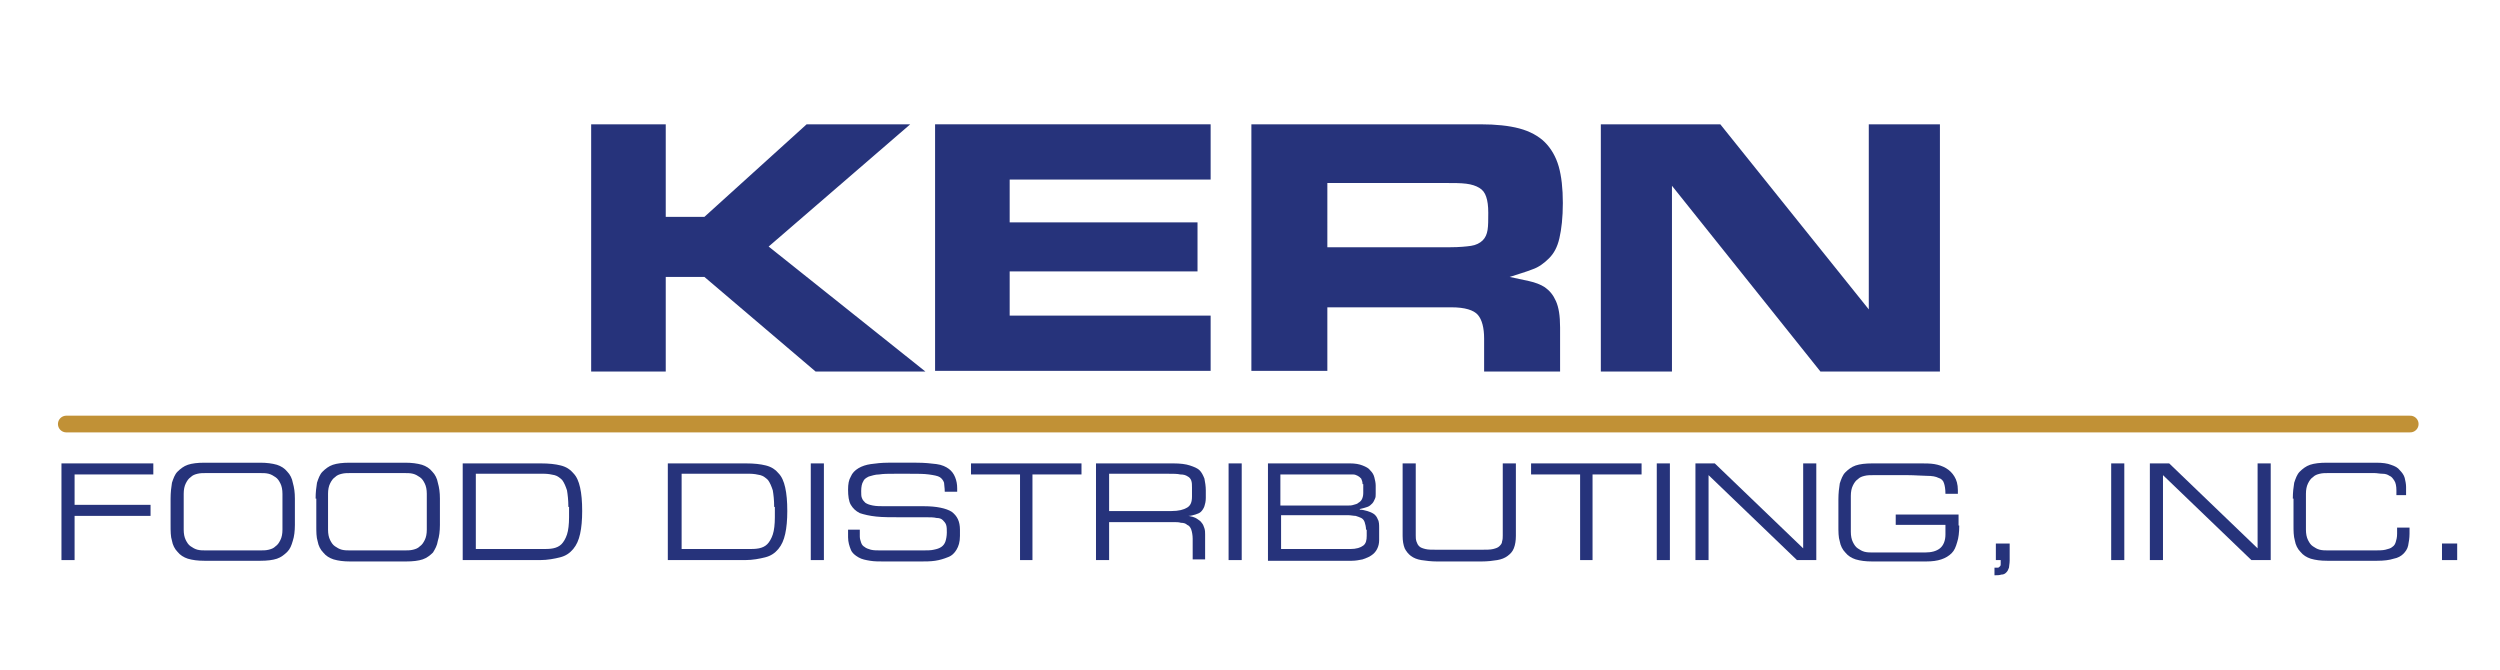 <svg xmlns="http://www.w3.org/2000/svg" xmlns:xlink="http://www.w3.org/1999/xlink" id="Layer_1" x="0px" y="0px" viewBox="0 0 362 97" style="enable-background:new 0 0 362 97;" xml:space="preserve">
<style type="text/css">
	.st0{fill:#26337B;}
	.st1{fill:#C19136;}
	.st2{fill:none;stroke:#C19136;stroke-width:2.417;stroke-linecap:round;stroke-linejoin:round;}
</style>
<polygon class="st0" points="8.9,67.1 22.2,67.1 22.2,68.7 10.8,68.7 10.8,73.1 21.8,73.1 21.8,74.7 10.8,74.7 10.8,81.1 8.9,81.1   "></polygon>
<path class="st0" d="M24.7,72.2c0-0.9,0.1-1.7,0.2-2.3c0.2-0.6,0.4-1.2,0.8-1.6c0.4-0.4,0.9-0.8,1.5-1c0.6-0.2,1.4-0.3,2.4-0.3h8.1  c0.9,0,1.7,0.1,2.4,0.3c0.6,0.2,1.1,0.5,1.5,1c0.4,0.4,0.7,1,0.8,1.6c0.2,0.7,0.3,1.4,0.3,2.3V76c0,0.9-0.1,1.7-0.3,2.3  c-0.2,0.7-0.4,1.2-0.8,1.6c-0.4,0.4-0.9,0.8-1.5,1c-0.6,0.2-1.4,0.3-2.4,0.3h-8.1c-1,0-1.7-0.1-2.4-0.3c-0.6-0.2-1.1-0.5-1.5-1  c-0.4-0.4-0.7-1-0.8-1.6c-0.2-0.6-0.2-1.4-0.2-2.3V72.2z M40.9,71.5c0-0.6-0.1-1.1-0.3-1.5c-0.2-0.4-0.4-0.7-0.7-0.9  c-0.3-0.2-0.6-0.4-1-0.5c-0.4-0.1-0.8-0.1-1.3-0.1h-7.7c-0.5,0-0.9,0-1.3,0.1c-0.4,0.1-0.7,0.2-1,0.5c-0.3,0.2-0.5,0.5-0.7,0.9  c-0.2,0.4-0.3,0.9-0.3,1.5v5.2c0,0.6,0.1,1.1,0.3,1.5c0.2,0.4,0.4,0.7,0.7,0.9c0.3,0.2,0.6,0.4,1,0.5c0.4,0.1,0.8,0.1,1.3,0.1h7.7  c0.5,0,0.9,0,1.3-0.1c0.4-0.1,0.7-0.2,1-0.5c0.3-0.2,0.5-0.5,0.7-0.9c0.2-0.4,0.3-0.9,0.3-1.5V71.5z"></path>
<path class="st0" d="M45.7,72.2c0-0.9,0.1-1.7,0.2-2.3c0.2-0.6,0.4-1.2,0.8-1.6c0.4-0.4,0.9-0.8,1.5-1c0.6-0.2,1.4-0.3,2.4-0.3h8.1  c0.9,0,1.7,0.1,2.4,0.3c0.6,0.2,1.1,0.5,1.5,1c0.4,0.4,0.7,1,0.8,1.6c0.2,0.7,0.3,1.4,0.3,2.3V76c0,0.9-0.1,1.7-0.3,2.3  C63.3,79,63,79.5,62.7,80c-0.4,0.4-0.9,0.8-1.5,1c-0.6,0.2-1.4,0.3-2.4,0.3h-8.1c-1,0-1.7-0.1-2.4-0.3c-0.6-0.2-1.1-0.5-1.5-1  c-0.4-0.4-0.7-1-0.8-1.6c-0.2-0.6-0.2-1.4-0.2-2.3V72.2z M61.8,71.5c0-0.6-0.1-1.1-0.3-1.5c-0.2-0.4-0.4-0.7-0.7-0.9  c-0.3-0.2-0.6-0.4-1-0.5c-0.4-0.1-0.8-0.1-1.3-0.1h-7.7c-0.5,0-0.9,0-1.3,0.1c-0.4,0.1-0.7,0.2-1,0.5c-0.3,0.2-0.5,0.5-0.7,0.9  c-0.2,0.4-0.3,0.9-0.3,1.5v5.2c0,0.6,0.1,1.1,0.3,1.5c0.2,0.4,0.4,0.7,0.7,0.9c0.3,0.2,0.6,0.4,1,0.5c0.4,0.1,0.8,0.1,1.3,0.1h7.7  c0.5,0,0.9,0,1.3-0.1c0.4-0.1,0.7-0.2,1-0.5c0.3-0.2,0.5-0.5,0.7-0.9c0.2-0.4,0.3-0.9,0.3-1.5V71.5z"></path>
<path class="st0" d="M67,67.1h11.3c1.2,0,2.1,0.1,2.9,0.3c0.8,0.2,1.4,0.6,1.8,1.1c0.5,0.5,0.8,1.2,1,2.1s0.3,2,0.3,3.4  c0,1.3-0.1,2.4-0.3,3.3c-0.2,0.9-0.5,1.6-1,2.2c-0.5,0.6-1.1,1-1.9,1.2c-0.8,0.2-1.8,0.4-2.9,0.4H67V67.1z M82.3,73.4  c0-1-0.1-1.8-0.2-2.4c-0.2-0.6-0.4-1.1-0.7-1.5c-0.3-0.3-0.7-0.6-1.1-0.7c-0.4-0.1-1-0.2-1.5-0.2h-9.9v10.9h9.6c0.6,0,1.1,0,1.6-0.1  c0.5-0.1,0.9-0.3,1.2-0.6c0.3-0.3,0.6-0.8,0.8-1.4c0.2-0.6,0.3-1.5,0.3-2.5V73.4z"></path>
<path class="st0" d="M96.7,67.1H108c1.2,0,2.1,0.1,2.9,0.3c0.8,0.2,1.4,0.6,1.8,1.1c0.5,0.5,0.8,1.2,1,2.1c0.2,0.9,0.3,2,0.3,3.4  c0,1.3-0.1,2.4-0.3,3.3c-0.2,0.9-0.5,1.6-1,2.2c-0.5,0.6-1.1,1-1.9,1.2c-0.8,0.2-1.8,0.4-2.9,0.4H96.7V67.1z M112.1,73.4  c0-1-0.1-1.8-0.2-2.4c-0.2-0.6-0.4-1.1-0.7-1.5c-0.3-0.3-0.7-0.6-1.1-0.7c-0.4-0.1-1-0.2-1.5-0.2h-9.9v10.9h9.6c0.6,0,1.1,0,1.6-0.1  c0.5-0.1,0.9-0.3,1.2-0.6c0.3-0.3,0.6-0.8,0.8-1.4c0.2-0.6,0.3-1.5,0.3-2.5V73.4z"></path>
<rect x="117.4" y="67.1" class="st0" width="1.9" height="14"></rect>
<path class="st0" d="M122.7,76.7h1.8v1c0,0.3,0.1,0.6,0.2,0.9c0.1,0.3,0.3,0.5,0.5,0.6c0.2,0.2,0.6,0.3,0.9,0.4  c0.4,0.1,0.9,0.1,1.5,0.1h5.9c0.7,0,1.3,0,1.7-0.1c0.5-0.1,0.8-0.2,1.1-0.4c0.3-0.2,0.5-0.5,0.6-0.8c0.1-0.3,0.2-0.8,0.2-1.3  c0-0.4,0-0.8-0.1-1.1c-0.1-0.3-0.3-0.5-0.5-0.7c-0.2-0.2-0.5-0.3-0.9-0.3c-0.4-0.1-0.9-0.1-1.5-0.1h-3.6c-1.4,0-2.7,0-3.6-0.1  c-1-0.1-1.8-0.3-2.4-0.5c-0.6-0.3-1-0.7-1.3-1.2c-0.3-0.5-0.4-1.3-0.4-2.2c0-0.8,0.1-1.4,0.4-1.9c0.2-0.5,0.6-0.9,1.1-1.2  c0.5-0.3,1.1-0.5,1.8-0.6c0.7-0.1,1.6-0.2,2.5-0.2h4.1c1.2,0,2.1,0.1,2.9,0.2c0.8,0.1,1.4,0.4,1.8,0.7c0.4,0.3,0.7,0.7,0.9,1.2  c0.2,0.5,0.3,1,0.3,1.6v0.5h-1.8c0-0.6-0.1-1-0.1-1.3c-0.1-0.3-0.3-0.6-0.6-0.8c-0.3-0.2-0.9-0.3-1.6-0.4c-0.7-0.1-1.7-0.1-2.9-0.1  h-2c-0.9,0-1.7,0-2.3,0.1c-0.6,0-1.1,0.2-1.5,0.3c-0.4,0.2-0.7,0.4-0.8,0.7c-0.2,0.3-0.3,0.8-0.3,1.4c0,0.4,0,0.8,0.1,1  c0.1,0.3,0.3,0.5,0.5,0.7c0.3,0.2,0.6,0.3,1.1,0.4s1.1,0.1,1.8,0.1h5.6c1.8,0,3.2,0.3,4,0.8c0.8,0.6,1.2,1.4,1.2,2.6v0.9  c0,0.9-0.2,1.5-0.5,2c-0.3,0.5-0.7,0.9-1.3,1.1c-0.5,0.2-1.1,0.4-1.8,0.5c-0.7,0.1-1.4,0.1-2.1,0.1h-5.3c-0.7,0-1.4,0-2-0.1  c-0.6-0.1-1.2-0.2-1.7-0.5c-0.5-0.3-0.9-0.6-1.1-1.1s-0.4-1.1-0.4-1.8V76.7z"></path>
<polygon class="st0" points="147.7,68.7 140.6,68.7 140.6,67.1 156.6,67.1 156.6,68.7 149.5,68.7 149.5,81.1 147.7,81.1 "></polygon>
<path class="st0" d="M158.7,67.1h11.2c1,0,1.8,0.1,2.4,0.3c0.6,0.2,1.1,0.4,1.4,0.7s0.5,0.7,0.7,1.2c0.1,0.5,0.2,1.1,0.2,1.7v1.1  c0,0.5-0.1,0.9-0.2,1.2c-0.1,0.3-0.3,0.6-0.5,0.8c-0.2,0.2-0.5,0.3-0.8,0.4c-0.3,0.1-0.7,0.2-1,0.2v0c0.5,0.1,0.9,0.2,1.2,0.4  c0.3,0.2,0.6,0.4,0.7,0.6c0.2,0.2,0.3,0.5,0.4,0.8c0.1,0.3,0.1,0.6,0.1,0.9v3.6h-1.8V78c0-0.5-0.1-1-0.2-1.3  c-0.1-0.3-0.3-0.6-0.6-0.7c-0.2-0.2-0.5-0.3-0.9-0.3c-0.3-0.1-0.7-0.1-1.2-0.1h-9.2v5.5h-1.9V67.1z M169.6,74c1.1,0,1.8-0.2,2.3-0.5  c0.5-0.3,0.7-0.8,0.7-1.6v-1.3c0-0.4,0-0.7-0.1-1c-0.1-0.3-0.3-0.5-0.5-0.6c-0.3-0.2-0.6-0.3-1.1-0.3c-0.4-0.1-1-0.1-1.7-0.1h-8.6  V74H169.6z"></path>
<rect x="177.9" y="67.1" class="st0" width="1.9" height="14"></rect>
<path class="st0" d="M183.6,67.1h11.9c0.7,0,1.3,0.1,1.8,0.3c0.5,0.2,0.9,0.4,1.1,0.7c0.3,0.3,0.5,0.6,0.6,1  c0.1,0.4,0.2,0.8,0.2,1.2v1.2c0,0.3,0,0.5-0.1,0.7c-0.1,0.2-0.2,0.5-0.4,0.7c-0.2,0.2-0.4,0.4-0.7,0.5c-0.3,0.1-0.6,0.2-1.1,0.3v0.1  c0.4,0,0.7,0.1,1.1,0.2c0.3,0.1,0.6,0.2,0.9,0.4c0.3,0.2,0.5,0.5,0.6,0.8c0.2,0.3,0.2,0.8,0.2,1.3v1.7c0,0.5-0.1,0.9-0.3,1.3  c-0.2,0.4-0.5,0.7-0.8,0.9c-0.4,0.3-0.8,0.4-1.3,0.6c-0.5,0.1-1,0.2-1.6,0.2h-12.1V67.1z M197.3,70.1c0-0.3-0.1-0.6-0.2-0.8  c-0.2-0.2-0.3-0.3-0.5-0.4c-0.2-0.1-0.4-0.2-0.7-0.2c-0.2,0-0.4,0-0.6,0h-9.9v4.5h9.8c0.3,0,0.5,0,0.8-0.1c0.3-0.1,0.5-0.1,0.7-0.3  c0.2-0.1,0.4-0.3,0.5-0.5c0.1-0.2,0.2-0.5,0.2-0.9V70.1z M197.8,76.7c0-0.4-0.1-0.8-0.2-1.1c-0.1-0.3-0.3-0.5-0.5-0.6  c-0.2-0.1-0.5-0.2-0.8-0.3c-0.3,0-0.7-0.1-1.1-0.1h-9.7v4.9h10c0.9,0,1.5-0.2,1.9-0.5c0.4-0.3,0.5-0.8,0.5-1.4V76.7z"></path>
<path class="st0" d="M203.1,67.1h1.9v10.4c0,0.3,0,0.6,0.1,0.9c0.1,0.3,0.2,0.5,0.4,0.7c0.2,0.2,0.5,0.3,0.9,0.4  c0.4,0.1,0.9,0.1,1.6,0.1h6.6c0.6,0,1.2,0,1.6-0.1c0.4-0.1,0.7-0.2,0.9-0.4c0.2-0.2,0.4-0.4,0.4-0.7c0.1-0.3,0.1-0.6,0.1-0.9V67.1  h1.9v10.5c0,0.7-0.1,1.3-0.3,1.8c-0.2,0.5-0.5,0.8-0.9,1.1c-0.4,0.3-0.9,0.5-1.5,0.6c-0.6,0.1-1.4,0.2-2.3,0.2h-6.4  c-0.9,0-1.6-0.1-2.3-0.2c-0.6-0.1-1.1-0.3-1.5-0.6c-0.4-0.3-0.7-0.7-0.9-1.1c-0.2-0.5-0.3-1.1-0.3-1.8V67.1z"></path>
<polygon class="st0" points="228.8,68.7 221.7,68.7 221.7,67.1 237.7,67.1 237.7,68.7 230.6,68.7 230.6,81.1 228.8,81.1 "></polygon>
<rect x="239.9" y="67.1" class="st0" width="1.9" height="14"></rect>
<polygon class="st0" points="245.5,67.1 248.3,67.1 261.1,79.4 261.1,67.1 263,67.1 263,81.1 260.2,81.1 247.4,68.8 247.4,81.1   245.5,81.1 "></polygon>
<path class="st0" d="M283.7,76.1c0,1-0.1,1.8-0.3,2.4c-0.2,0.7-0.4,1.2-0.8,1.6c-0.4,0.4-0.9,0.7-1.5,0.9c-0.6,0.2-1.3,0.3-2.2,0.3  h-7.8c-1,0-1.7-0.1-2.4-0.3c-0.6-0.2-1.1-0.5-1.5-1c-0.4-0.4-0.7-1-0.8-1.6c-0.2-0.6-0.2-1.4-0.2-2.3v-3.8c0-0.9,0.1-1.7,0.2-2.3  c0.2-0.6,0.4-1.2,0.8-1.6c0.4-0.4,0.9-0.8,1.5-1c0.6-0.2,1.4-0.3,2.4-0.3h7.1c0.6,0,1.3,0,1.9,0.1c0.6,0.1,1.2,0.3,1.7,0.6  c0.5,0.3,0.9,0.7,1.2,1.2c0.3,0.5,0.5,1.1,0.5,2v0.5h-1.8c0-0.7-0.1-1.2-0.2-1.5c-0.1-0.4-0.4-0.7-0.8-0.8c-0.4-0.2-0.9-0.3-1.7-0.3  c-0.7,0-1.7-0.1-2.8-0.1h-4.9c-0.5,0-0.9,0-1.3,0.1c-0.4,0.1-0.7,0.2-1,0.5c-0.3,0.2-0.5,0.5-0.7,0.9c-0.2,0.4-0.3,0.9-0.3,1.5v5.2  c0,0.6,0.1,1.1,0.3,1.5c0.2,0.4,0.4,0.7,0.7,0.9c0.3,0.2,0.6,0.4,1,0.5c0.4,0.1,0.8,0.1,1.3,0.1h7.4c1,0,1.7-0.2,2.2-0.6  c0.5-0.4,0.8-1.1,0.8-2v-1.4h-7.2v-1.5h9.1V76.1z"></path>
<path class="st0" d="M288.8,78.7h2.2v2.5c0,0.4-0.1,0.8-0.1,1c-0.1,0.3-0.2,0.5-0.4,0.7c-0.2,0.2-0.4,0.3-0.7,0.3  c-0.3,0.1-0.6,0.1-1,0.1v-1.1c0.2,0,0.3,0,0.5,0c0.1,0,0.2-0.1,0.3-0.2c0.1-0.1,0.1-0.2,0.1-0.3c0-0.1,0-0.3,0-0.6h-0.7V78.7z"></path>
<rect x="305.7" y="67.1" class="st0" width="1.9" height="14"></rect>
<polygon class="st0" points="311.3,67.1 314.1,67.1 326.9,79.4 326.9,67.1 328.8,67.1 328.8,81.1 326,81.1 313.2,68.8 313.2,81.1   311.3,81.1 "></polygon>
<path class="st0" d="M332,72.2c0-0.9,0.1-1.7,0.2-2.3c0.2-0.6,0.4-1.2,0.8-1.6c0.4-0.4,0.9-0.8,1.5-1c0.6-0.2,1.4-0.3,2.4-0.3h7.2  c0.9,0,1.6,0.1,2.1,0.3c0.6,0.2,1,0.4,1.3,0.8c0.3,0.3,0.6,0.7,0.7,1.1c0.1,0.4,0.2,0.9,0.2,1.3v1.2H347V71c0-0.6-0.1-1.1-0.3-1.4  c-0.2-0.3-0.4-0.6-0.7-0.7c-0.3-0.2-0.6-0.3-1-0.3c-0.4,0-0.8-0.1-1.2-0.1h-6.6c-0.5,0-0.9,0-1.3,0.1c-0.4,0.1-0.7,0.2-1,0.5  c-0.3,0.2-0.5,0.5-0.7,0.9c-0.2,0.4-0.3,0.9-0.3,1.5v5.2c0,0.6,0.1,1.1,0.3,1.5c0.2,0.4,0.4,0.7,0.7,0.9c0.3,0.2,0.6,0.4,1,0.5  c0.4,0.1,0.8,0.1,1.3,0.1h6.6c0.6,0,1.2,0,1.6-0.1c0.4-0.1,0.8-0.2,1-0.4c0.3-0.2,0.4-0.4,0.5-0.7c0.1-0.3,0.2-0.7,0.2-1.2v-0.9h1.8  v0.9c0,0.6-0.1,1.2-0.2,1.7c-0.1,0.5-0.4,0.9-0.7,1.2c-0.3,0.3-0.8,0.6-1.4,0.7c-0.6,0.2-1.4,0.3-2.4,0.3H337c-1,0-1.7-0.1-2.4-0.3  c-0.6-0.2-1.1-0.5-1.5-1c-0.4-0.4-0.7-1-0.8-1.6c-0.2-0.7-0.2-1.4-0.2-2.3V72.2z"></path>
<rect x="353.6" y="78.7" class="st0" width="2.2" height="2.4"></rect>
<polygon class="st0" points="96.4,18 96.4,31.4 102,31.4 116.8,18 131.8,18 111.3,35.7 134,53.8 118.1,53.8 102,40.1 96.4,40.1   96.4,53.8 85.6,53.8 85.6,18 "></polygon>
<polygon class="st0" points="135.4,53.7 135.4,18 175.3,18 175.3,26 146.2,26 146.2,32.2 173.4,32.2 173.4,39.3 146.2,39.3   146.2,45.7 175.3,45.7 175.3,53.7 "></polygon>
<path class="st0" d="M192.2,44.5v9.2h-11V18h33.2c2.2,0,4.1,0.2,5.6,0.6s2.8,1.1,3.7,2c0.9,0.9,1.6,2.1,2,3.5  c0.4,1.4,0.6,3.2,0.6,5.3c0,2.1-0.2,3.8-0.5,5.1c-0.3,1.3-0.8,2.2-1.5,2.9c-0.7,0.7-1.5,1.3-2.4,1.6c-1,0.4-2.1,0.7-3.3,1.1  c1,0.2,1.9,0.4,2.8,0.6c0.9,0.2,1.7,0.5,2.3,0.9c0.7,0.5,1.2,1.1,1.6,2c0.4,0.9,0.6,2.1,0.6,3.8v6.4h-11V49c0-1.5-0.3-2.7-0.9-3.4  c-0.6-0.7-1.9-1.1-3.8-1.1H192.2z M192.2,35.8h16.4c0.3,0,0.5,0,0.7,0c0.2,0,0.4,0,0.7,0c1.3,0,2.3-0.1,3-0.2  c0.7-0.1,1.3-0.4,1.7-0.8c0.4-0.4,0.6-0.9,0.7-1.5c0.1-0.6,0.1-1.5,0.1-2.5c0-1-0.1-1.7-0.3-2.3c-0.2-0.6-0.5-1-1-1.3  c-0.5-0.3-1.1-0.5-1.9-0.6c-0.8-0.1-1.8-0.1-2.9-0.1h-17.2V35.8z"></path>
<polygon class="st0" points="280.9,18 280.9,53.8 263.6,53.8 242.1,26.9 242.1,53.8 231.8,53.8 231.8,18 249.1,18 270.6,44.8   270.6,18 "></polygon>
<line class="st1" x1="9.6" y1="61.4" x2="349" y2="61.4"></line>
<line class="st2" x1="9.6" y1="61.4" x2="349" y2="61.4"></line>
</svg>